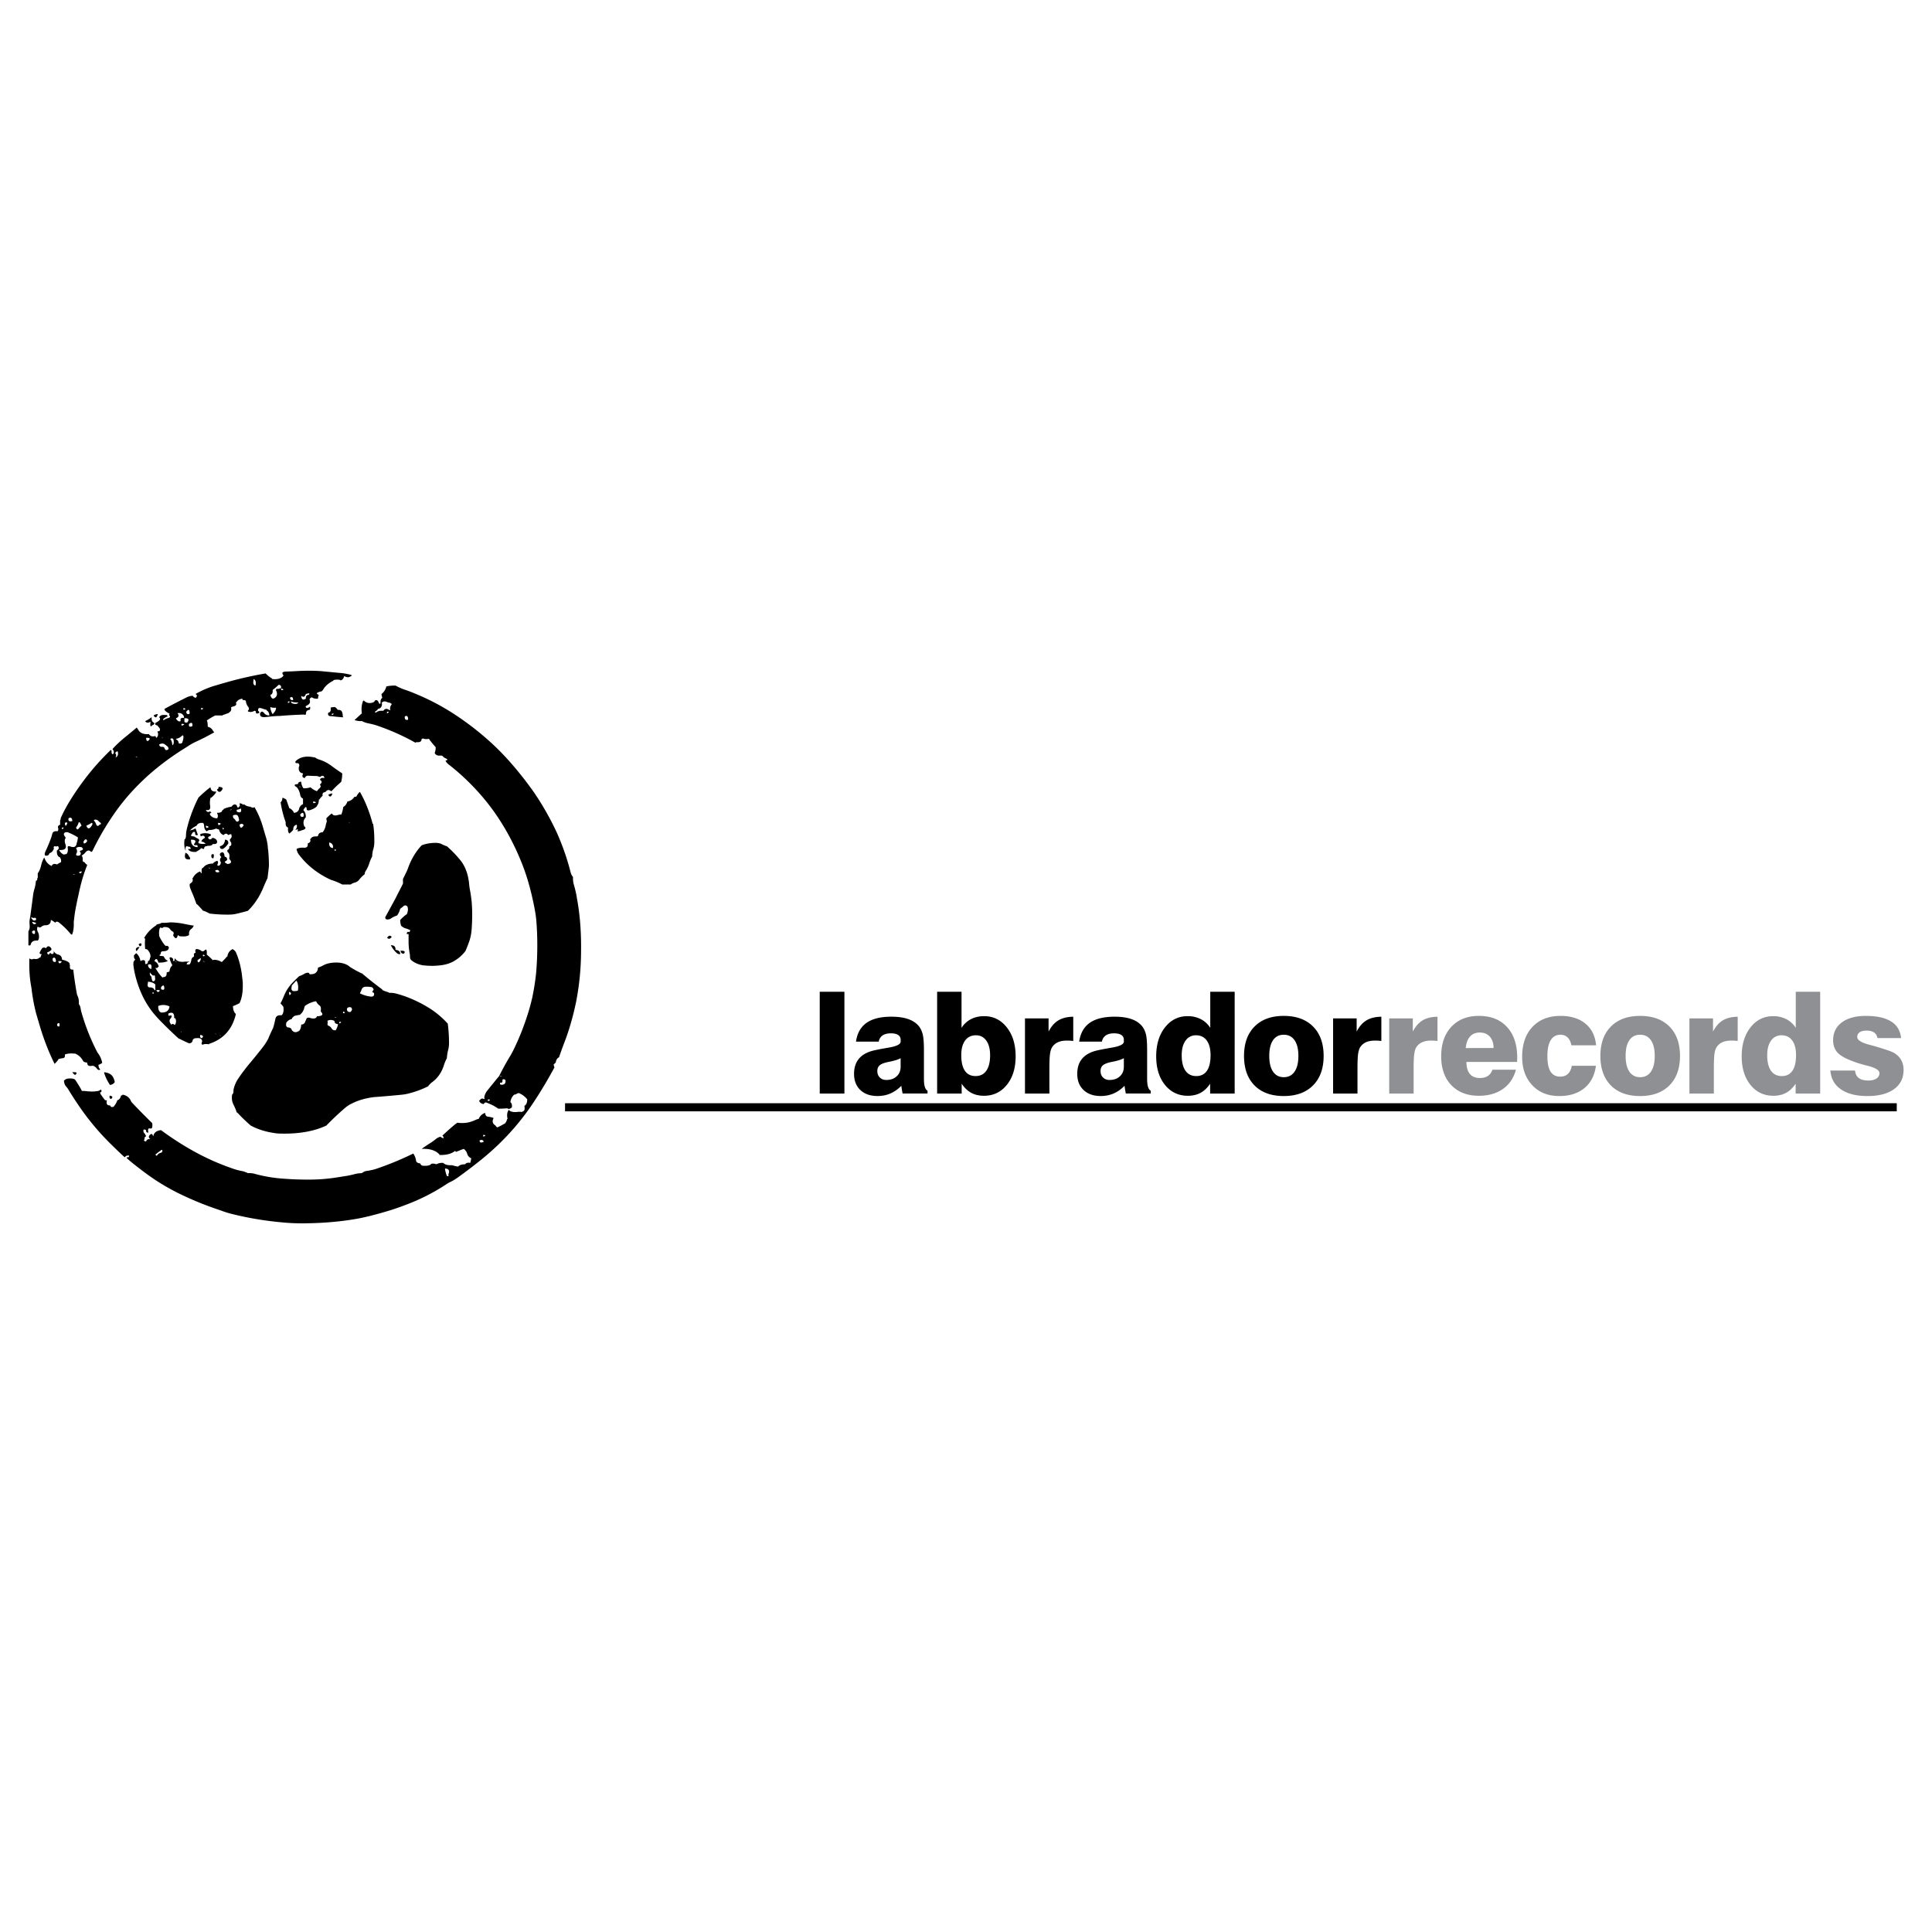 <svg xmlns="http://www.w3.org/2000/svg" width="2500" height="2500" viewBox="0 0 192.756 192.756"><path fill-rule="evenodd" clip-rule="evenodd" fill="#fff" d="M0 0h192.756v192.756H0V0z"/><path d="M53.486 79.369c-.038-.037-.056-.084-.083-.131a35.406 35.406 0 0 0-2.405-3.084 25.497 25.497 0 0 0-2.768-2.73 28.51 28.51 0 0 0-3.168-2.339 23.194 23.194 0 0 0-3.625-1.874c-.326-.139-.643-.26-.97-.373a5.787 5.787 0 0 1-1.006-.438h-.093c-.308 0-.587.027-.839.093 0 .037 0 .065-.009.093-.094.28-.242.494-.457.653.01.121.028.223.057.298.027.056.027.093-.01.112-.121.102-.168.279-.14.521-.028.038-.057.046-.094.046-.027 0-.046-.018-.065-.055-.093-.281-.232-.373-.4-.271-.046.111-.13.177-.271.214-.326.094-.605.019-.848-.214a.08.08 0 0 0-.056.019c-.158.373-.205.801-.131 1.286a.11.11 0 0 0-.065.027c-.223.205-.447.419-.68.625.037 0 .064.01.093.019.177.055.401.093.652.074.205.112.43.187.662.232.316.066.597.131.838.215a22.66 22.66 0 0 1 3.812 1.697c.037 0 .065 0 .084-.019.037-.01.074-.028.102-.019.308.028.466-.084.466-.335.037 0 .064 0 .084-.02.037-.009.065-.019.074-.009.13.066.326.074.587.029 0 .037.01.065.029.074.195.27.41.521.624.763v.094a1.397 1.397 0 0 1-.093.466c0 .037.01.056.028.083a.51.51 0 0 0 .345.196h.28c.065 0 .103.019.13.046a.689.689 0 0 0 .261.205c.205.084.26.16.168.215a.244.244 0 0 0-.084.019c-.037.018-.047.037-.047.046.074.131.168.242.298.345a23.19 23.19 0 0 1 2.851 2.637 21.865 21.865 0 0 1 2.376 3.113 24.642 24.642 0 0 1 1.883 3.625c.55 1.277.979 2.675 1.305 4.193.084.382.168.784.234 1.203.037.186.064.4.092.662.075.82.112 1.696.112 2.609 0 .923-.037 1.817-.112 2.704-.009.037-.009.064-.009.102a24.116 24.116 0 0 1-.382 2.422c-.093.393-.187.766-.289 1.119a25.861 25.861 0 0 1-1.529 3.99c-.158.316-.317.613-.503.912a25.44 25.44 0 0 0-.978 1.799c-.41.494-.812.988-1.212 1.49a1.45 1.45 0 0 0-.28.652c.047.141.019.188-.065.141-.112-.057-.215-.037-.308.047a.517.517 0 0 1-.093.094c-.028.037-.037.055-.037.074.074.158.205.26.41.297.037 0 .055 0 .055-.018.029-.047.056-.074.084-.104a.213.213 0 0 1 .214-.008c.14.055.28.121.419.176.262.121.503.262.718.42.279 0 .56-.01.839-.037.028-.01.057-.01.057 0 .129.092.27.074.41-.057.038 0 .047 0 .047-.01.046-.25 0-.438-.14-.549 0-.027.009-.057.009-.084.065-.279.186-.494.364-.662.037 0 .056 0 .093-.01.121-.055.242-.111.373-.176v.045c.037 0 .056.01.074.01.308.141.56.336.765.598v.094c-.019.27-.103.455-.28.559 0 .037.009.064.009.094.047.27-.018.418-.195.465-.038.037-.056.047-.083.047a1.814 1.814 0 0 0-.466 0c-.419.037-.699-.037-.849-.234 0 .039 0 .057-.018.084-.131.225-.158.514-.074.85-.037 0-.047.01-.047.01a1 1 0 0 1-.233.455.104.104 0 0 0-.074.029c-.215.121-.429.242-.671.344-.055-.027-.112-.064-.139-.121-.028-.037-.056-.074-.084-.094-.261-.166-.308-.408-.149-.717a1.836 1.836 0 0 0-.55-.131c-.177-.027-.27-.129-.289-.336v-.045c-.307.092-.521.297-.652.605a.354.354 0 0 0-.168.037c-.103.037-.205.084-.308.131a3.87 3.87 0 0 1-.55.176 3.364 3.364 0 0 1-1.118.027.353.353 0 0 1-.094.086c-.064.037-.111.082-.167.121-.42.354-.83.717-1.23 1.1.038 0 .057.01.065.018.149.271.065.289-.252.076a1.204 1.204 0 0 0-.484.26c-.158.121-.316.242-.503.363-.298.178-.587.383-.876.588h.093c.763-.02 1.323.168 1.678.559v.047c.68.027 1.211-.111 1.584-.42 0 .104.055.131.176.074.215-.092.438-.176.662-.26.168.121.28.279.345.475a.647.647 0 0 0 .401.457c0 .037 0 .064-.01.094-.019.129-.046.25-.083.371-.224-.037-.382-.01-.466.094-.027.027-.056.047-.094.047-.307.01-.521.084-.651.232-.188-.027-.363-.074-.55-.121-.037-.01-.065-.018-.102-.018-.382.018-.662-.057-.839-.234a1.275 1.275 0 0 0-.644.121c-.037.01-.056.02-.064.02-.103-.066-.271-.084-.503-.047 0 .037 0 .057-.019.064-.195.123-.466.16-.82.123a.265.265 0 0 1-.214-.178c-.01-.029-.037-.057-.066-.057-.195-.018-.316-.094-.373-.232 0-.027 0-.057-.009-.094a1.651 1.651 0 0 0-.271-.652 30.488 30.488 0 0 1-3.514 1.463c-.326.123-.68.207-1.062.262a.956.956 0 0 0-.55.232c-.271.01-.522.039-.745.104-.214.057-.438.102-.653.148-.494.084-.988.158-1.491.232-.802.113-1.678.168-2.609.16-.914 0-1.817-.047-2.694-.121-.037-.01-.074-.01-.111-.01a14.998 14.998 0 0 1-2.405-.447c-.177-.057-.4-.074-.662-.066a2.543 2.543 0 0 0-.662-.223 5.315 5.315 0 0 1-.829-.225 24.116 24.116 0 0 1-3.822-1.686 29.565 29.565 0 0 1-3.354-2.154c-.028 0-.065 0-.093.01-.316.047-.541.195-.652.457 0 .037 0 .066-.019.084l-.028.057c-.066-.242-.168-.289-.326-.141-.13.148-.13.271 0 .383l.046.037c-.233-.01-.373.064-.419.232-.223-.01-.27-.094-.139-.232l-.019-.057c-.018-.055-.01-.092.019-.111.148-.104.167-.186.047-.252 0-.055-.01-.102-.047-.121a.38.38 0 0 1-.13-.252c-.02-.178.074-.205.27-.094-.009.168.047.252.187.244.028-.01.047-.02.037-.039-.056-.186-.037-.316.057-.391.205.047.307.01.326-.094 0-.027 0-.057.009-.084.018-.223 0-.354-.056-.383a64.286 64.286 0 0 1-1.984-2.021c-.038-.047-.076-.092-.094-.148-.149-.336-.419-.551-.811-.625a.178.178 0 0 1-.102.066c-.057.027-.084.037-.084.047-.056.25-.177.4-.373.447 0 .037 0 .064-.019.092-.084.205-.205.4-.354.561-.167.045-.271.018-.298-.084-.019-.037-.037-.057-.074-.057-.271 0-.364-.168-.28-.512h-.093c-.055 0-.102-.01-.121-.047a8.643 8.643 0 0 1-.438-.607c0-.027 0-.055-.019-.084l-.027-.055c.14.01.186-.066.14-.234-.028-.027-.047-.045-.047-.037a.738.738 0 0 1-.419.158 3.51 3.51 0 0 1-.653.029c-.027-.01-.055-.01-.092-.01-.056 0-.122 0-.177-.01a3.452 3.452 0 0 0-.569-.037c0-.027 0-.057-.018-.084-.195-.354-.41-.699-.634-1.033a.525.525 0 0 0-.27-.111 1.573 1.573 0 0 0-.374-.01.668.668 0 0 0-.475.215c.018.24.084.418.196.559.121.129.224.279.317.438a32.088 32.088 0 0 0 1.565 2.34 25.67 25.67 0 0 0 2.553 2.943c.467.457.941.924 1.427 1.361a.415.415 0 0 0 .093-.094.301.301 0 0 1 .102-.055c.261-.057.317-.01.177.148-.195-.008-.224.047-.074.168.252.223.503.428.764.633.345.271.708.551 1.063.812a21.488 21.488 0 0 0 3.448 2.078 32.492 32.492 0 0 0 3.859 1.564c.112.039.224.074.335.121.326.113.671.225 1.044.309 1.473.363 3.028.633 4.668.791a21.23 21.23 0 0 0 2.694.113c1.79-.027 3.467-.178 5.032-.457.195-.037.392-.076.568-.113.233-.055.448-.102.643-.148a42.395 42.395 0 0 0 2.162-.605 29.462 29.462 0 0 0 2.05-.746 19.983 19.983 0 0 0 3.607-1.92c.038-.018.075-.045.112-.064.326-.148.624-.326.895-.521a53.122 53.122 0 0 0 2.33-1.771 26.254 26.254 0 0 0 2.833-2.656 24.902 24.902 0 0 0 2.404-3.084 44.097 44.097 0 0 0 2.06-3.449c0-.027 0-.055-.009-.082-.075-.178-.065-.271.009-.289.037-.029.057-.057.094-.094a.123.123 0 0 0 .055-.094c.046-.232.14-.383.317-.467.149-.438.307-.875.466-1.303.522-1.314.932-2.74 1.249-4.279a26.95 26.95 0 0 0 .484-4.948c.027-1.827-.093-3.542-.373-5.117a.343.343 0 0 0-.019-.102c-.028-.159-.046-.308-.075-.457a12.355 12.355 0 0 0-.279-1.119 2.363 2.363 0 0 1-.056-.662 1.145 1.145 0 0 1-.233-.447 24.33 24.33 0 0 0-1.407-4.035c-.028-.057-.046-.103-.075-.159a28.153 28.153 0 0 0-1.969-3.491zm-3.587 28.033v-.047c.242.038.242.047 0 .047zm.092.821c-.092-.01-.13-.074-.092-.215.167.047.242-.02.232-.186-.01-.141.064-.178.214-.121.074.018.102.092.093.213-.018.225-.167.326-.447.309zm-1.305 1.463c.233.02.252.064.075.148-.084.037-.112-.01-.075-.148zm-.475 4.257c-.242.094-.363.037-.363-.158.205-.102.344-.064.41.121.01.01-.009.03-.047.037zm.084-.568c-.084.039-.112-.008-.075-.148.234.019.253.066.075.148zm-7.903-41.9c.205-.112.317-.019.326.279 0 .038-.019.056-.047.065-.232.029-.316-.083-.279-.344zm-1.444-.605l-.056-.028a.184.184 0 0 0-.083-.019c-.206-.149-.383-.13-.522.047-.028.037-.066.046-.13.046-.261-.019-.457.038-.597.14-.037.038-.074.038-.131.02-.009-.01-.018-.029-.018-.066.092-.055.176-.121.26-.205.01-.01.019-.038.019-.074.298-.047.438-.233.419-.56h-.047c.112-.205.308-.242.578-.121a.7.7 0 0 0 .168.047c.121.019.224.074.279.167-.158.195-.205.391-.139.606zm-.271.27c-.075.046-.093.009-.056-.131.196-.009.214.029.056.131zm-23.168 44.044c.187-.148.382-.299.577-.438a.102.102 0 0 1 .075-.027c.093.158.028.26-.205.326a.45.45 0 0 0-.233.166c-.074.131-.148.121-.214-.027zm29.236 2.058c.027.104-.02.131-.158.084a2.565 2.565 0 0 1-.178-.65c-.009-.029-.009-.057-.009-.094.382.018.494.215.335.586 0 .01 0 .039.01.074z" fill-rule="evenodd" clip-rule="evenodd"/><path d="M46.785 87.98c-.009-.037-.009-.074-.019-.103-.121-.829-.4-1.5-.81-2.021a11.533 11.533 0 0 0-1.37-1.426 2.942 2.942 0 0 1-.541-.224c-.177-.084-.401-.121-.671-.112-.485.01-.922.094-1.305.243-.587.625-1.035 1.379-1.352 2.255-.028.084-.065.158-.093.242-.13.28-.271.569-.419.858V88.158c-.214.438-.438.867-.663 1.304-.064.14-.139.28-.213.411-.298.549-.597 1.099-.895 1.639 0 .196.121.261.382.205a.344.344 0 0 0 .149-.056c.197-.14.429-.251.681-.335 0-.028.01-.056.028-.074.112-.159.196-.354.251-.578.038-.028.066-.056.103-.084a.987.987 0 0 0 .158-.121c.149-.158.289-.177.392-.074.037 0 .056.01.056.019.103.232.084.503-.056.82a.102.102 0 0 0-.074.028 4.333 4.333 0 0 0-.579.532c0 .037 0 .064.01.092.009.177.037.335.083.466.121.131.28.224.466.279.177.047.326.113.466.187a.527.527 0 0 0-.066.103l-.028.083c-.167-.083-.261-.027-.279.187h.186v.839c.009.429.056.829.131 1.202a.474.474 0 0 1 .009.103c-.009.232.037.391.14.466.289.251.652.41 1.118.503.065.009.13.018.195.018a6.917 6.917 0 0 0 1.771-.037 3.502 3.502 0 0 0 1.007-.307c.531-.28.969-.643 1.313-1.109.14-.326.271-.662.392-1.016.121-.373.196-.782.223-1.221.066-.969.066-1.873-.008-2.702a14.378 14.378 0 0 0-.196-1.295 9.636 9.636 0 0 1-.073-.655zM34.064 67.151c-.038-.009-.075-.009-.103-.009-.513-.047-1.007-.094-1.491-.14-.839-.094-1.743-.102-2.703-.056-.419.028-.849.047-1.305.056-.028 0-.056.009-.094.019-.224.038-.251.159-.093.354 0 .037-.008.065-.018.075-.224.251-.578.354-1.1.297a.082.082 0 0 0-.018-.056 2.61 2.61 0 0 1-.634-.503c-.979.167-1.939.373-2.871.605-.727.187-1.444.392-2.162.606a8.812 8.812 0 0 0-1.957.839l.094.092c.037.038.046.066.037.084-.056.224-.158.261-.316.103-.029 0-.047 0-.056-.02l-.038-.074c-.215 0-.419.057-.624.158-.69.345-1.379.7-2.069 1.072-.149.084-.186.14-.102.168 0 .037.009.065.027.074.121.131.271.224.438.299 0 .037 0 .065-.019.084l-.027.055c.121.13.139.206.046.233 0 .037 0 .047-.009.047-.224.046-.41.121-.55.232-.027 0-.046 0-.056-.018-.018-.047-.018-.084.01-.103.121-.102.261-.186.419-.251-.018-.103-.074-.149-.177-.14h-.093c-.308-.028-.495.056-.569.233.13.111.121.214-.028.345a1.657 1.657 0 0 1-.345.214c-.038.14-.01.206.093.224a.22.22 0 0 1 .148.083.354.354 0 0 0 .084.112c.159.159.168.298.047.419-.131-.028-.177-.009-.149.083.084.234.037.429-.13.569a.387.387 0 0 1-.066-.103l-.027-.084c-.299.093-.513.028-.652-.186-.494.037-.839-.084-1.025-.373-.056-.093-.122-.187-.187-.28-.419.354-.848.708-1.277 1.053-.409.336-.792.699-1.146 1.091a.574.574 0 0 1 .131.271c.009.038.009.065 0 .084-.066.214-.141.223-.224.019.019-.252-.028-.326-.131-.233a26.73 26.73 0 0 0-1.593 1.687 26.75 26.75 0 0 0-2.33 3.178 14.99 14.99 0 0 0-.978 1.799.358.358 0 0 0-.046.187v.045a.298.298 0 0 0-.047.057c-.01.13-.01.289 0 .457a.28.28 0 0 0-.215.177c-.009.037-.009.065-.009.084.066.195.047.326-.056.392-.289-.038-.457.046-.512.27a3.984 3.984 0 0 1-.187.587c-.149.401-.307.774-.475 1.118-.103.224-.113.373-.038.448.224.037.354-.02.401-.178.019-.037.037-.065.075-.074a.615.615 0 0 0 .363-.401h.046c-.083-.195-.037-.289.14-.279.038.037.056.047.065.037.159-.093.243-.046.261.149 0 .029 0 .056-.01.056a.638.638 0 0 1-.223.224h.047c-.019.363.093.578.326.652 0 .037.01.056.027.084.057.084.075.214.066.382-.13.065-.243.131-.364.206-.037.019-.065.027-.083.019-.242-.093-.4-.037-.484.149-.028 0-.056 0-.084-.019-.317-.167-.54-.437-.661-.82a2.406 2.406 0 0 0-.308.765c-.074.326-.186.605-.345.82V87.598h-.047c.019.168-.027.261-.139.279a3.27 3.27 0 0 1-.149.821 4.122 4.122 0 0 0-.149.764 318.45 318.45 0 0 1-.224 1.688c-.019.177-.056.363-.084.54a1.882 1.882 0 0 0-.019.568c.028.298-.019.513-.121.653v1.397c.14.046.214.019.233-.084.066-.279.298-.41.699-.382.112-.102.149-.289.112-.559a.694.694 0 0 0-.075-.251c-.121-.224-.13-.419-.037-.587.13.112.251.112.373.01a.576.576 0 0 1 .373-.14c.374 0 .559-.177.559-.521.038 0 .057.008.084.018.131.084.262.168.382.261 0-.093.056-.13.195-.112a.492.492 0 0 1 .14.065c.094.083.205.167.299.251.299.261.578.54.829.848.111.131.186.158.214.065.102-.27.149-.605.149-1.025-.01-.121 0-.251.019-.372.056-.522.131-1.017.232-1.483.057-.298.122-.615.196-.932.057-.27.113-.549.187-.839a15.501 15.501 0 0 1 .708-2.246.847.847 0 0 1-.232-.214c-.029-.047-.047-.065-.056-.065-.121-.019-.177-.083-.168-.187.019-.205-.019-.363-.103-.465.141-.075.261-.178.354-.29.205-.251.392-.279.578-.084.065 0 .093-.008.111-.037.057-.093.103-.176.14-.26a26.678 26.678 0 0 1 2.032-3.458c.382-.559.792-1.089 1.211-1.593a23.256 23.256 0 0 1 2.758-2.75 27.145 27.145 0 0 1 3.188-2.292c.046-.028.093-.055.13-.083.27-.186.568-.354.876-.503a22.26 22.26 0 0 0 1.854-.951.904.904 0 0 1-.159-.205c-.102-.177-.27-.289-.494-.354v-.093c0-.214-.028-.401-.094-.56.038 0 .057-.01.084-.018.233-.168.485-.308.755-.448h.746c0-.027.009-.046.019-.046.224-.074.438-.149.634-.233 0-.027.01-.047.019-.056.159-.065.214-.233.167-.503.038 0 .066 0 .084-.018.037-.009.075-.027.112-.037.297-.065.391-.205.27-.41.037 0 .056 0 .065-.02.121-.195.316-.316.586-.354a.18.18 0 0 0 .019.084c.019.037.047.056.074.056.167-.01.261.037.271.14a.998.998 0 0 0 .187.484c.149.158.149.308.009.447 0 .038.009.056.019.065.195.084.41.065.634-.065.037 0 .064.009.083.019.038.02.056.047.056.075 0 .14.046.196.14.177.242-.028.27-.121.093-.271-.037-.261.075-.335.363-.242.149.057.308.103.475.149 0 .037.01.056.029.065.148.093.242.261.251.494-.242-.009-.401-.084-.503-.214-.187-.233-.326-.223-.429.029-.01.205.074.316.279.345.14.009.289 0 .457-.019a12.06 12.06 0 0 1 1.127-.093h.103a41.51 41.51 0 0 1 2.414-.139c.13.046.205.018.205-.093 0-.233.112-.354.354-.373.065-.065.084-.158.056-.271l-.009-.055a.558.558 0 0 1-.326.139c-.149-.094-.149-.168.019-.252.288-.139.373-.335.261-.587.019-.102.084-.168.177-.215.038-.008.056-.018.065-.008.131.102.336.148.597.13.01-.122.028-.214.056-.298.028-.047.028-.076 0-.094-.233-.103-.214-.195.037-.261.038-.028.065-.047.093-.047.037 0 .056 0 .084-.009a.334.334 0 0 0 .242-.196c.038-.047.066-.094.103-.149.028-.037.057-.083.084-.112.205-.233.447-.418.718-.568a.233.233 0 0 0 .121-.084c.037-.027.056-.046.064-.046.224-.047.438-.047.634 0v.046c.205-.046.326-.186.373-.419.038 0 .066.01.084.02.233.111.419.102.568-.02.149-.056.149-.111-.009-.148a5.773 5.773 0 0 0-.91-.171zm-6.002 1.64a.197.197 0 0 0-.065-.111c.326.084.363.14.093.187l-.028-.076zm-.437-.065c-.028 0-.056.019-.074.065a.173.173 0 0 0-.02.075c.159.297.131.531-.046.708-.242.223-.41.148-.512-.243.177-.045.252-.205.233-.465 0-.028.019-.056.056-.075.176-.139.354-.279.503-.438.037-.028.074-.028.13-.019.038.019.075.037.103.066.129.223.008.326-.373.326zm1.574 1.128c-.158.009-.251-.074-.27-.242.186-.121.299-.066.317.195.009.027-.01.037-.047.047zm1.594-.523c-.195 0-.289.122-.279.374l-.065.037c-.233.13-.364.028-.401-.317.215.158.363.112.457-.158 0-.009.037-.037.093-.046.279-.085.344-.038.195.11zm-5.508-1.397c.009-.056.009-.121.009-.187.215.103.279.308.195.634-.009.009-.027.009-.083-.01-.112-.065-.158-.204-.121-.437zm1.725 2.879a1.23 1.23 0 0 1-.038-.271c.158.066.317.084.475.066.104-.028.122.046.057.205-.01.038-.028.075-.047.121a1.973 1.973 0 0 1-.251.308l-.047-.046a2.533 2.533 0 0 1-.149-.383zm2.572-.727c.205 0 .242.028.093.083-.074.075-.242.084-.476.019a.24.24 0 0 1-.177-.205c.159.066.345.095.56.103zm-.783.029c-.075.047-.093.009-.056-.131.195-.009.214.028.056.131zm-10.494.521c.252.065.252.13 0 .187v-.093-.094zm.093 1.026c.382-.019.494.093.336.354-.047.084-.15.104-.298.038-.028-.009-.038-.047-.038-.112v-.28zm.521-.55c.01.13-.064.168-.223.121-.066-.019-.103-.104-.113-.224.206-.27.318-.242.336.103zm-.614.269c.074.168.074.252.01.243-.252-.028-.345.074-.289.316-.14.084-.289.019-.438-.195a.118.118 0 0 1-.028-.084c.28-.112.326-.28.149-.503-.008-.009.01-.009.046-.009.206-.028.364.018.467.14.027.028.055.065.083.092zM17 73.712c.234-.122.345.008.336.373-.009.129-.056.223-.149.279 0-.243-.056-.438-.158-.578-.02-.009-.029-.036-.029-.074zm.578.065c-.009-.01-.019-.028-.019-.065a1.04 1.04 0 0 0 .615-.327c.028-.028.056-.028.084 0 .037.038.046.084.046.14a1.373 1.373 0 0 1-.093.467c-.019.14-.111.205-.279.195-.027-.01-.056-.01-.093-.01-.018-.195-.102-.336-.261-.4zm-1.127.494c.084.065.176.13.261.205.065.056.103.14.103.261-.195.168-.326.131-.41-.111-.028-.084-.112-.121-.243-.112-.167.009-.26-.075-.279-.242.213-.113.409-.122.568-.001zm2.749-1.864c-.01.027-.028.056-.065.065-.233.074-.326 0-.27-.252.241-.176.353-.121.335.187zm-1.081-.187c.307.01.336.057.084.158-.094.029-.122-.018-.084-.158zm1.957-1.584c.233.019.252.065.074.14-.084.047-.111 0-.074-.14zm-5.247 3.235c-.149.13-.233.047-.252-.252.373-.029.448.055.252.252zm1.36-.272c-.019-.009-.028-.037-.028-.074.122.159.131.178.028.074zm-9.506 8.612c-.111.261-.186.224-.213-.111.213-.084.288-.057.213.111zm-.159 1.444c.029-.037.029-.084 0-.13a.834.834 0 0 1-.102-.149.258.258 0 0 1-.047-.158c.018-.131.112-.195.279-.187h.093c.363.141.699.308 1.007.503.009.009.018.028.018.056-.028.214-.074.41-.13.578 0 .019-.009.046-.009.074a.102.102 0 0 1-.047.093c-.084.187-.271.224-.569.121-.158-.065-.251-.037-.27.066.047.26.028.457-.046.587a.357.357 0 0 1-.093.111h-.046a.5.5 0 0 0-.186.047.972.972 0 0 1-.438-.382.131.131 0 0 1-.027-.083c.56.037.764-.158.614-.578-.084-.251-.084-.438-.001-.569zm-.278-.959c-.074.046-.094.009-.057-.13.196-.01.215.027.057.13zm1.584-.578c.028-.13.084-.121.187.01a.736.736 0 0 1 .065.148c.019.038.037.075.064.103a1.194 1.194 0 0 0-.289.279c-.102.14-.196.112-.27-.092.094-.122.168-.252.223-.392.01-.019.02-.037.02-.056zm-.988-.485c.232-.121.363-.028.373.279l-.084.02c-.252.047-.345-.057-.289-.299zm6.71-6.151c.242.037.242.047 0 .047v-.047zm-2.023-.289a.132.132 0 0 1-.028-.083c.168-.196.261-.196.271 0 .018.261-.076.409-.271.466.112-.121.122-.252.028-.383zm-2.171 6.626c.187-.092.354-.047.513.14a.56.56 0 0 0 .112.093c.14.102.121.186-.065.233-.141.177-.252.149-.336-.074-.018-.075-.064-.141-.111-.215-.048-.056-.076-.111-.113-.177zm-.26.308a.098.098 0 0 1 .074-.028c.084.055.065.158-.047.316-.214.317-.382.308-.513-.037.178-.073.326-.158.486-.251zm-.905 2.442c.14.139.094.233-.121.289-.13.028-.13.103-.018.224.018.233-.112.326-.373.28-.104-.02-.112-.103-.038-.252.075-.13.056-.289-.056-.495.14-.111.317-.139.541-.092.018 0 .038.018.065.046zm.354-.476c-.158.112-.224.065-.215-.13.112-.196.206-.261.29-.196.111.103.084.206-.075.326zm-1.239 3.179v-.047c.242.037.242.047 0 .047zm.662-.168a.207.207 0 0 1-.103-.066c.279-.148.354-.129.224.056-.029.028-.066.028-.121.01zm-4.53 4.464c0-.009.02 0 .057 0 .093.019.13.093.083.225-.177.102-.326.037-.447-.197-.02-.018-.02-.047-.02-.084.169.075.281.093.327.056zm-.232 1.434v-.092c.232-.14.326-.074.279.186-.019.112-.093.121-.232.028-.029-.019-.047-.055-.047-.122v-1.024a.892.892 0 0 1 .419.14l-.047.037c-.167.111-.289.056-.373-.177v1.024h.001zM34.055 70.916a.48.48 0 0 0-.28-.093c-.056 0-.103-.01-.112-.037a.592.592 0 0 0-.26-.243c-.122 0-.243.02-.364.038-.038.009-.056.028-.047.056.037.298-.047.448-.242.466-.055.215.009.326.187.345.139.009.298.018.466.046.27.028.549.056.838.075a.437.437 0 0 1-.046-.187c-.009-.205-.056-.354-.14-.466zm-.876.41c-.075.046-.094.009-.057-.13.197-.01.215.027.057.13zM35.918 79.023c-.027 0-.055.01-.064.029-.131.121-.225.27-.309.438h-.093c-.056 0-.103.019-.121.047a.972.972 0 0 1-.625.419c-.028 0-.046.01-.046.02-.084.251-.214.428-.42.54 0 .037 0 .065-.008.093a2.745 2.745 0 0 1-.177.653c-.121 0-.242.018-.355.055-.297.084-.484.038-.578-.148a.114.114 0 0 0-.074.027c-.168.131-.326.28-.484.438 0 .094.009.186.037.27.01.037.01.066 0 .084a2.095 2.095 0 0 0-.112.401 1.469 1.469 0 0 1-.297.643c-.029 0-.056 0-.093.01-.215.027-.335.149-.373.363a.31.31 0 0 1-.177.046c-.233-.008-.392.038-.476.14a.482.482 0 0 1-.092.094c-.029.037-.038.055-.038.064.075.177 0 .308-.242.401.037.297-.074.438-.373.428-.056-.009-.122-.009-.186-.009-.243.009-.429.055-.56.139.056.234.13.429.261.578.792 1.043 1.817 1.854 3.075 2.451.075.028.15.065.225.084.373.121.708.27 1.006.428h.839c.103-.083.233-.139.373-.186a.775.775 0 0 0 .42-.233c.037-.028.055-.055.083-.093.148-.196.326-.364.521-.513a.631.631 0 0 1 .075-.289 3.14 3.14 0 0 0 .392-.83c.075-.233.168-.448.28-.653a2.85 2.85 0 0 1 .112-.735c.074-.233.111-.513.102-.849 0-.605-.037-1.165-.121-1.678-.028 0-.047 0-.047-.008-.309-1.173-.727-2.226-1.26-3.159zm-1.09 3.058c-.018-.018-.027-.037-.027-.074.12.158.13.177.027.074zm-1.425 2.815v-.093-.094c.148.093.148.158 0 .187l-.271-.298c-.215-.056-.308-.233-.289-.541.289.055.42.232.373.55 0 .008-.028 0-.084-.01l.271.299zM31.818 75.771a1.101 1.101 0 0 1-.373-.196c-.027 0-.055 0-.092-.01-.802-.177-1.417-.047-1.865.383-.037.14-.008.195.094.187.205-.01.298.083.279.279a.754.754 0 0 0-.056.195c-.009.326.131.513.428.55a.19.19 0 0 1-.018.083c-.094.224-.037.354.205.382.047-.167.168-.242.364-.233.214.019.429.028.661.028.178 0 .308.027.392.074.056.027.093.027.14-.01.205-.148.335-.102.4.14-.224-.037-.373 0-.429.112-.018.056-.018.084.01.103.187.103.177.252-.047.438.113.131.103.242-.018.354a1.652 1.652 0 0 0-.262.299c-.027 0-.056 0-.083-.02a1.854 1.854 0 0 1-.568-.354.25.25 0 0 0-.084.019 2.03 2.03 0 0 1-.569.074c-.028 0-.056-.01-.065-.019-.121-.167-.187-.373-.215-.634-.167-.009-.271.047-.308.178-.009.037-.037.055-.074.064-.279.01-.336.094-.178.225a.666.666 0 0 1 .159.121c.093.121.177.27.233.437.018.057.046.149.074.28a.26.26 0 0 0 .019.093c.037.13.131.233.26.28v.558a.649.649 0 0 0-.391.467.494.494 0 0 1-.355.372c-.027 0-.055.01-.083.019l-.055.028a1.03 1.03 0 0 0-.513-.513c0-.028-.009-.056-.009-.084-.094-.251-.177-.503-.27-.755a2.09 2.09 0 0 0-.289-.149c-.057-.028-.085-.028-.085-.028-.018.224-.074.383-.186.457.112.698.271 1.351.494 1.947.01.042.02.079.01.108-.009.26.074.419.242.466 0 .037 0 .064-.01.092-.009.214.02.364.103.466v.047c.13-.075.261-.187.373-.326a.105.105 0 0 0 .046-.094c0-.027 0-.056.01-.084a.406.406 0 0 1 .316-.382c.037.037.046.065.046.093 0 .13-.027.232-.083.317-.075.112-.075.14.009.093.177-.102.223-.046.121.15.093 0 .177-.01.27-.038.093-.037.205-.075.308-.102.215-.074.279-.177.167-.326-.027 0-.056 0-.056-.019-.148-.354-.092-.661.15-.913v-.093a.921.921 0 0 0-.187-.559c-.075-.019-.056-.094.046-.243.158-.205.224-.158.233.149.065.065.158.075.27.047.093-.027.205-.065.308-.112.176-.074.335-.177.446-.307 0-.027.01-.056.028-.074.103-.131.158-.327.158-.579.038 0 .056-.009.065-.018.084-.14.187-.252.308-.354-.029-.214.028-.336.186-.354.065-.009.111-.027.13-.065.159-.195.326-.205.521-.046.039 0 .057-.01.076-.02.298-.325.615-.624.951-.913 0-.027.009-.056.009-.093.055-.224.083-.466.083-.745a22.102 22.102 0 0 1-1.1-.773 4.074 4.074 0 0 0-1.225-.617zm-1.957 2.694c.243.037.243.046 0 .046v-.046zm.093 2.796c.224-.251.345-.214.345.093 0 .14-.075.177-.232.13-.075-.027-.104-.102-.113-.223l1.305-1.305c.308.065.335.121.084.168-.094.028-.121-.027-.084-.168l-1.305 1.305z" fill-rule="evenodd" clip-rule="evenodd"/><path d="M32.75 79.304c.15.242.279.214.401-.084l.018-.056a.86.86 0 0 0-.419.14zM22.089 78.893c.213-.242.139-.373-.243-.381h-.047c.019.139-.028.214-.14.233 0 .065.019.111.047.148.13.149.252.149.383 0z" fill-rule="evenodd" clip-rule="evenodd"/><path d="M21.567 78.977c-.355.019-.541-.121-.56-.419a.103.103 0 0 0-.075.029c-.4.307-.783.642-1.137.997-.363.718-.68 1.491-.94 2.33-.084.279-.168.587-.242.923a2.554 2.554 0 0 0-.056.476c0 .232-.047.391-.159.466v.092c-.037.382 0 .7.094.933v.046c.037 0 .047-.009.037-.028-.037-.168-.019-.298.055-.392.066 0 .122.01.177.028.037.019.074.019.103.019.037 0 .047 0 .055.009.187.167.14.243-.148.223 0 .037.009.056.027.074.168.178.438.243.812.205 0-.027.009-.045.018-.056.188-.074.336-.187.448-.317.065.038.131.056.195.075l.084.018c.01-.205.103-.298.279-.279.038-.027.066-.047.094-.047.233.02.392-.027.476-.13.028-.038.056-.055.084-.046.251.028.382-.047.372-.242 0-.028 0-.057-.019-.084-.074-.158-.224-.261-.447-.289-.14.168-.261.205-.373.094-.111-.122-.056-.215.187-.28 0-.028.009-.056.019-.084l.027-.056a.239.239 0 0 0-.13-.065 1.42 1.42 0 0 0-.941.019c0 .065.009.121.028.177.019.037.028.055.037.047.214-.122.354-.075.401.148-.056.037-.121.065-.177.112a.523.523 0 0 0-.158.187c-.019.055-.028.074-.028.074.196.019.317.084.364.187.14.037.14.047 0 .047-.121 0-.251 0-.373-.01-.308-.028-.364-.13-.187-.317a.267.267 0 0 0-.168-.214 1.123 1.123 0 0 1-.289-.167c-.037-.019-.074-.038-.102-.038-.289-.018-.345-.092-.187-.232a.278.278 0 0 1 .177-.214c.037-.01.065-.01.074-.01.057.029.074.074.074.131-.009.167.075.233.234.187h.047c-.076-.205-.15-.419-.234-.653a.26.26 0 0 0-.084.019c-.13.084-.289.14-.474.168.167-.178.363-.317.577-.429a.18.18 0 0 0 .102-.074c.103-.196.317-.271.625-.242.066.065.093.158.103.279.009.27.102.457.27.56a.502.502 0 0 1 .373-.14h.084c.168-.028.326-.074.476-.14.064.038.13.056.195.075.056.009.084.028.093.046.075.28.224.457.457.532.141-.167.279-.187.42-.047l.046.047a.691.691 0 0 1 .279-.093c.094.196.066.354-.083.476-.075.074-.046.196.083.363.047.205.01.316-.102.354l-.084.019c.037.186-.028.308-.187.373v.093c0 .065.019.102.047.13.149.102.195.316.14.615 0 .038.01.057.027.075.252.279.187.447-.214.485a.247.247 0 0 0-.103-.066c-.167-.083-.196-.148-.083-.214.186-.094.214-.215.092-.373a.342.342 0 0 0-.102-.065c-.056-.019-.083-.029-.083-.037-.028-.374-.15-.495-.373-.364-.13.103-.13.233.01.372.027.038.037.047.037.057-.158.177-.168.345-.047.503 0 .121-.027.215-.093.28a.176.176 0 0 1-.103.065c-.167.038-.195-.046-.083-.251a.574.574 0 0 0-.028-.177c-.01-.037-.028-.047-.047-.047a.83.83 0 0 0-.484.317v-.046c-.419.009-.736.148-.932.419-.102.019-.149.112-.149.279.01.336-.037.373-.13.094-.028 0-.056.009-.084.018-.298.13-.513.345-.662.634h-.048c.094.243.019.429-.232.56-.057.102-.047.252.027.457.065.177.139.354.223.541.14.335.271.689.401 1.053.037 0 .056.009.074.028.196.196.392.41.578.625a.28.28 0 0 1 .093.018c.196.075.383.159.56.261a14.47 14.47 0 0 0 2.05.103 3.52 3.52 0 0 0 .549-.065c.401-.092.811-.195 1.221-.316.662-.644 1.174-1.426 1.547-2.339.13-.326.271-.625.41-.923l.112-.922c.018-.131.028-.252.028-.382 0-.494-.028-.988-.075-1.481-.009-.066-.028-.13-.028-.196a4.932 4.932 0 0 0-.176-1.034 65.88 65.88 0 0 1-.327-1.109 8.41 8.41 0 0 0-.838-1.957c-.084.075-.206.075-.364-.009a.17.17 0 0 0-.102-.037c-.251-.029-.429-.103-.56-.234a.252.252 0 0 0-.083.02l-.057.027c-.046-.102-.158-.148-.326-.139.046.167.046.27.009.289a.457.457 0 0 0-.064.056c-.084.14-.159.093-.224-.158-.168-.131-.326-.102-.476.093-.018.027-.056.056-.084.056-.288.046-.53.121-.745.224 0 .037 0 .056-.018.056a.293.293 0 0 0-.167.223.103.103 0 0 0-.075.029c-.093.055-.215.083-.392.064 0 .038.01.066.019.084.084.196.075.354-.019.476-.233-.009-.419-.074-.55-.187-.224-.186-.224-.307-.009-.373a4.05 4.05 0 0 1-.093-.093c-.028-.028-.046-.037-.065-.037-.187.103-.325.056-.4-.149.326.075.465-.056.428-.373-.009-.027-.009-.056-.009-.084a1.858 1.858 0 0 1 .046-.755.138.138 0 0 0 .075-.019c.195-.148.354-.326.484-.541v-.057h.001zm1.398 1.864v-.047c.252-.055.252-.046 0 .047zm.689.149c-.028 0-.037-.038-.037-.102v-.094c.158-.027.298-.065.4-.13.019 0 .029.009.029.046.065.317-.066.411-.392.28zm-1.826 1.333c-.019.009-.028-.009-.046-.047a.528.528 0 0 1-.028-.176c.335.027.353.102.074.223zm-1.203.28c-.028.008-.038-.01-.056-.047a.534.534 0 0 1-.028-.177c.327.084.355.158.084.224zm2.824-.839c-.009-.02-.037-.047-.083-.075-.094-.056-.131-.167-.121-.335.261-.103.429-.075.503.074.038.084.065.177.094.289a.484.484 0 0 1 .008.102c0 .038-.008.066-.046.093-.122.122-.243.075-.355-.148zm-1.23.987v-.093-.092c.149.092.149.158 0 .185zm2.06-.363c-.195.279-.316.252-.382-.103.177-.131.308-.121.41.037.009.01-.001.029-.028.066zm-3.458 4.185c.242.037.242.046 0 .046v-.046zm1.015.438c-.213.056-.334 0-.363-.159.205-.103.345-.065.41.121.01.01-.008.028-.047.038l-2.133-2.488c-.401-.029-.625-.243-.644-.653-.009-.027-.009-.055-.009-.092.457-.01.56.129.327.41-.029.038-.029.074 0 .102.037.037.074.047.139.037.168-.037.234.038.187.197l2.133 2.487z" fill-rule="evenodd" clip-rule="evenodd"/><path d="M22.499 83.777c-.029 0-.046 0-.046.009-.038.354-.206.578-.513.643-.009.168.056.261.187.27.064.009.121 0 .158-.028.205-.14.363-.308.493-.521v-.093c-.019-.168-.111-.262-.279-.28zM21.101 85.268c-.038.205-.009.316.103.354.056.009.084.009.093 0 .092-.373.028-.484-.196-.354zM18.911 85.5a.255.255 0 0 1-.056-.074.535.535 0 0 0-.363-.345c0 .037 0 .065-.01.093-.093.382.01.568.289.56.14.046.195.009.195-.094-.008-.056-.018-.102-.055-.14zM16.907 92.63c.028.038.065.066.084.103a.604.604 0 0 0 .13.14c.046.027.093.055.13.084.093.055.103.167.028.326 0 .037.009.056.019.084.205.335.354.317.448-.084a.44.44 0 0 0 .373.14h.093c.298.019.513-.028.653-.14-.029-.271.037-.466.177-.568a.812.812 0 0 0 .289-.364c-.373-.056-.747-.13-1.109-.205A7.616 7.616 0 0 0 17 92.025c-.027 0-.064 0-.084.009-.251.028-.54.046-.847.037 0 .037 0 .046-.009.056a4.608 4.608 0 0 0-.457.13c0 .037-.01.056-.019.065a3.691 3.691 0 0 0-1.193 1.239c0 .037.01.057.018.057l.076.037c-.038.27-.038.615 0 1.025.121.01.214.037.26.103.075.094.14.186.187.279.103.243.111.429.019.55 0 .131-.038.205-.112.243l-.075.037c0 .223-.093.317-.279.28v-.187c0-.055-.01-.102-.047-.14-.084-.084-.224-.074-.419.047-.056-.307-.177-.559-.373-.746-.028-.028-.046-.037-.056-.037a.851.851 0 0 0-.224.224c-.009.177.019.298.093.373l.047.047c-.168.083-.232.278-.186.614.055.438.139.84.242 1.203.391 1.436 1.006 2.646 1.854 3.643.214.252.438.494.671.729a43.433 43.433 0 0 0 1.752 1.686c.037 0 .066.01.083.02.308.158.616.307.942.447.037 0 .065 0 .094-.01.167-.037.26-.158.279-.363.038-.027.065-.057.103-.084a.333.333 0 0 1 .177-.057h.094c.354-.047.55.066.559.326-.074.168-.074.271-.009.299.037.02.064.029.074.02.131-.066.326-.084.587-.037a.593.593 0 0 1 .103-.066c1.379-.467 2.247-1.434 2.601-2.916 0-.029-.01-.057-.019-.066-.177-.166-.261-.428-.261-.773.037 0 .064 0 .083-.018.196-.076.382-.168.568-.262.205-.42.308-.941.326-1.584v-.373-.094c-.027-.279-.064-.559-.092-.828-.112-.803-.298-1.511-.579-2.163a.675.675 0 0 0-.4-.364c0 .037 0 .057-.019.057-.25.13-.4.363-.447.689a.08.08 0 0 0-.065.029 6.897 6.897 0 0 1-.494.531 1.452 1.452 0 0 0-.457-.195c-.224-.047-.373-.047-.476.009 0-.028-.01-.056-.019-.065a8.068 8.068 0 0 0-.541-.494v-.093c.02-.354-.046-.475-.186-.373-.121.158-.261.177-.41.056a.849.849 0 0 0-.429-.149c-.103.02-.141.113-.112.289.018.056.018.084 0 .093-.112.029-.167.074-.149.177.029.131 0 .224-.084.252-.093.037-.149.14-.177.298-.028.14-.065.261-.129.382a.43.43 0 0 1-.187.055c-.195.01-.195-.064 0-.241a.298.298 0 0 0 .121-.018c.009-.02.009-.029-.028-.029h-.373c-.029 0-.056 0-.084.009-.494.047-.802-.064-.942-.335-.028.038-.046.065-.046.094.009.13-.028.186-.131.158-.037-.009-.055-.019-.046-.028.084-.112.037-.214-.149-.317-.131-.037-.186-.008-.168.093.057.243.149.466.261.652a.138.138 0 0 1-.019.075c-.149.13-.232.336-.26.578a.826.826 0 0 1-.187.074l-.093.02c.019.297-.074.455-.279.465a.207.207 0 0 0-.083.02l-.057.027a3.91 3.91 0 0 1-.605-.793.27.27 0 0 1-.066-.102l-.027-.084c.121.064.214.037.279-.094h.047a.728.728 0 0 0-.419-.559.17.17 0 0 1 .019-.075c.14-.232.251-.167.354.168v.046c.355.02.671-.027.932-.139 0-.028 0-.047-.018-.056a.7.7 0 0 1-.355-.411.456.456 0 0 0-.187-.046c-.25-.009-.317-.056-.186-.14a.192.192 0 0 0 .056-.093c.009-.168.092-.242.223-.242.28 0 .466-.065.56-.224 0-.027.009-.055.018-.084.019-.037.029-.055.019-.064-.084-.178-.195-.214-.316-.13 0-.028 0-.047-.019-.057a.186.186 0 0 1-.103-.083 4.075 4.075 0 0 1-.531-.885v-.094c-.038-.308 0-.56.093-.745.168.047.261.047.289.009a.099.099 0 0 1 .083-.056c.261-.013.447.034.559.136zm3.355 3.308v-.046c.242.038.242.046 0 .046zm-.233-.363v.037a.497.497 0 0 1-.103.318c-.131.138-.205.101-.223-.131.112-.075.223-.149.326-.224zm.316-.177c-.093.028-.121-.018-.083-.158.186.065.215.112.083.158zm-2.879.494c.242.038.242.046 0 .046v-.046zm-.578 4.51c.019.01.019.029.019.057-.066.373-.308.559-.746.559h-.093c-.187-.082-.28-.27-.28-.559v-.094a1.375 1.375 0 0 1 1.1.037zm0 .932c-.093.02-.111-.055-.074-.223.214-.094.373-.094.466 0 .075.084.112.232.093.465h.093c.093.131.121.289.075.486-.056.195-.121.232-.224.121-.019-.029-.065-.037-.121-.02a.66.66 0 0 0-.103.066c-.223-.262-.232-.486-.019-.672.009-.02.019-.037.019-.074.094-.149.028-.204-.205-.149zm-1.762-3.764a.33.33 0 0 0-.13-.242c-.028-.029-.046-.066-.046-.131v-.186c.092.129.205.232.317.326.009 0 .027 0 .064-.01.103-.029.14.018.131.158 0 .027.009.057.009.094.019.121.01.213-.056.27-.158.13-.251.038-.289-.279zm-.037-.886l-.055-.018c-.159-.066-.252-.196-.271-.401.299-.15.401-.009.326.419zm1.007 2.023c-.019-.01-.028-.047-.028-.111v-.094c.205-.271.307-.242.326.094.001.158-.093.195-.298.111zm-.634-.521a.143.143 0 0 1 .037.129 2.32 2.32 0 0 0 .01.467h-.094c-.065-.178-.214-.27-.465-.27-.187 0-.261-.131-.206-.383.019-.057.019-.121.019-.188.299.03.531.104.699.245zm-.233.968v-.094-.092c.149.093.149.159 0 .186zm.672-.259c-.131.129-.224.092-.298-.113.298-.018.4.019.298.113zm6.038 4.359c.121.158.13.178.027.074-.017-.017-.027-.037-.027-.074zm-1.957 0c.298.047.345.158.149.326-.009 0-.028-.01-.065-.018-.093-.037-.121-.14-.084-.308zm1.491-.186c.121.158.131.176.029.074-.019-.017-.029-.037-.029-.074l-3.42-.111c-.019-.02-.028-.037-.028-.074.121.158.13.176.028.074l3.42.111zM30.709 97.049a.839.839 0 0 0-.326.092 2.026 2.026 0 0 1-.522.244c-.298.27-.578.549-.839.838-.27.316-.503.689-.68 1.109-.103.26-.215.512-.345.754 0 .037.009.057.028.074.094.084.177.188.251.299 0 .037 0 .064.01.094.028.354-.028.605-.196.744-.354-.037-.56.074-.615.363-.056.252-.112.514-.186.766a.904.904 0 0 1-.094.242c-.148.299-.289.615-.428.949a5.917 5.917 0 0 0-.056.113 5.8 5.8 0 0 1-.532.801 59.13 59.13 0 0 1-1.239 1.529 19.495 19.495 0 0 0-1.202 1.594 3.194 3.194 0 0 0-.447 1.098c.018.234-.029.393-.141.467-.027.326-.019.568.056.764.028.084.056.168.093.234.121.232.233.492.317.773.037 0 .056.01.074.027.419.447.858.877 1.323 1.277.671.363 1.445.615 2.331.746.186.037.373.047.559.055 1.855.057 3.42-.215 4.66-.801a27.206 27.206 0 0 1 1.826-1.725c.215-.186.447-.346.708-.467.634-.324 1.37-.539 2.218-.643.027-.008.065-.008.102-.008a99.344 99.344 0 0 0 2.6-.225 4.45 4.45 0 0 0 .652-.104 9.504 9.504 0 0 0 2.05-.744c.103-.15.224-.279.364-.383.578-.42.988-.996 1.22-1.76.075-.234.167-.449.28-.654.018-.289.064-.568.13-.828.065-.234.093-.514.084-.85a15.034 15.034 0 0 0-.122-1.77 8.766 8.766 0 0 0-2.227-1.781 11.792 11.792 0 0 0-.923-.484 11.407 11.407 0 0 0-2.06-.754 2.397 2.397 0 0 0-.661-.057c0-.027 0-.045-.01-.045a4.146 4.146 0 0 1-.643-.234.13.13 0 0 0-.019-.064 38.017 38.017 0 0 1-2.032-1.613c-.027 0-.056 0-.083-.008-.038-.029-.075-.047-.112-.066a9.622 9.622 0 0 1-.951-.531c-.037-.028-.084-.057-.121-.094-.363-.279-.876-.4-1.519-.363-.411.027-.764.111-1.053.271a3.056 3.056 0 0 1-.541.233v.092c-.065.412-.335.598-.839.561-.013-.1-.069-.147-.172-.147zm-1.192.828c.008-.018.037-.027.065-.027.149.232.195.541.149.932-.009.027-.028.057-.065.066a.568.568 0 0 1-.178.027c-.335.064-.475-.094-.382-.467 0-.027.009-.057.009-.094.131-.138.271-.289.402-.437zm-.681 1.092c.242.064.261.176.056.324 0 0-.019-.018-.019-.055a.858.858 0 0 1-.037-.269zm-.279 3.074a.872.872 0 0 1 .475-.354c.029-.01.056-.02.084-.02a.3.3 0 0 1 .168-.223c.009 0 .019-.02.019-.057.177-.064.391-.111.643-.141.009 0 .009-.008.009-.045.196-.141.326-.363.401-.643.008-.066.037-.131.064-.197a2.73 2.73 0 0 1 1.025-.457c.038 0 .065-.01.094-.01a.947.947 0 0 0 .345.42c.103.074.149.215.131.42 0 .066-.01.131-.01.188.279.279.187.428-.279.465h-.094c-.093.242-.335.289-.735.158-.038-.01-.065-.018-.103-.018a.509.509 0 0 0-.186.045c-.056.131-.112.252-.167.383-.056.168-.187.252-.392.271-.009.27-.074.484-.214.633-.009.01-.028.02-.065.02-.224.148-.429.129-.606-.047a.335.335 0 0 1-.075-.131c-.046-.121-.168-.186-.345-.195-.158-.027-.224-.15-.195-.373.008-.028.008-.055.008-.092zm4.138-.01a.256.256 0 0 0-.039-.178c.168-.102.364-.119.579-.055.019.01.037.018.056.018.074.029.112.104.112.225a.502.502 0 0 0 .326.141l-.01.055c-.056.215-.13.393-.224.551-.196.02-.326-.047-.4-.168a.659.659 0 0 0-.345-.299c-.075-.018-.094-.112-.055-.29zm2.199-1.06c-.205-.02-.289-.121-.279-.326.055-.131.176-.188.372-.15.028.01.065.027.084.066.092.139.046.27-.123.41h-.054zm-.653-.047c.187.064.214.111.084.158-.093.027-.121-.02-.084-.158zm-.838.605v-.047c.242.037.242.047 0 .047zm.465.418c.196-.008.214.037.056.131-.074.047-.093.01-.056-.131l3.262-2.525c-.028.01-.056.01-.093.01a3.086 3.086 0 0 1-1.1-.316c-.009 0-.019-.02-.019-.057a.91.91 0 0 0 .14-.289c.065-.205.205-.316.419-.326.232-.01.457.01.652.057.14.141.177.232.112.299-.131.121-.103.215.074.26.037.225-.028.346-.187.363l-3.26 2.524zM39.042 93.525c.037-.037.037-.065 0-.094-.141-.13-.28-.083-.42.131.139.14.279.131.42-.037zM39.46 94.774v-.094c-.009-.26-.168-.381-.466-.373.148.289.335.541.559.746.037.038.065.056.103.083.167.084.251.094.27.01 0-.028 0-.055-.009-.084-.056-.185-.206-.279-.457-.288zM39.992 94.969a.314.314 0 0 0 .074.122c.14.084.233.074.279-.01.103-.177-.037-.252-.419-.214a.22.22 0 0 1 .066.102zM15.015 72.119a.437.437 0 0 0-.019.102c0 .252.046.317.14.187a.237.237 0 0 1 .103-.066c.195-.093.223-.186.065-.27-.14-.084-.196-.252-.168-.503-.028 0-.056.018-.074.028-.168.14-.363.251-.578.345.037.065.074.112.121.121a.307.307 0 0 0 .27.01c.121-.067.167-.048.14.046zM15.723 71.307l.019-.065a.8.8 0 0 0-.419.139c.168.271.307.244.4-.074zM4.885 94.96c.037-.028.064-.056.102-.075.177-.102.195-.223.056-.354-.158-.178-.308-.159-.438.056-.027 0-.055 0-.084-.009a.178.178 0 0 0-.111-.038.252.252 0 0 0-.233.102 2.422 2.422 0 0 0-.224.41c0 .103.055.149.195.149l.037-.009a.6.6 0 0 0-.139.326.229.229 0 0 0-.14.047c-.111.111-.279.14-.503.103h-.074c-.14.074-.271.055-.401-.057-.027.97.019 1.837.15 2.618.027.15.056.299.074.457.01.029.01.066.01.104.111.848.261 1.631.447 2.338.111.383.224.756.326 1.109.41 1.398.913 2.703 1.51 3.906.131-.121.242-.252.354-.393a.145.145 0 0 0 .018-.074 2.21 2.21 0 0 1 .466-.104c.158-.018.224-.139.187-.363.242-.092.549-.129.931-.092h.093c.355.148.615.391.792.727.056.094.158.141.326.158.029 0 .066.02.093.047 0 .252.158.346.466.289.037 0 .065-.01.093-.01a.757.757 0 0 1 .391.27c.113.16.234.197.355.104-.131-.111-.187-.27-.187-.465l.084-.029c.103-.047.196-.094.289-.158a2.215 2.215 0 0 0-.42-.969.909.909 0 0 1-.083-.131 21.1 21.1 0 0 1-1.556-3.924 3.23 3.23 0 0 1-.103-.465.837.837 0 0 0-.167-.383c.019-.355-.028-.645-.149-.857a.854.854 0 0 1-.047-.158 36.646 36.646 0 0 1-.363-2.433c-.261.047-.374-.084-.327-.382 0-.019 0-.046-.018-.093a.478.478 0 0 1-.029-.178c-.176-.158-.419-.27-.736-.325 0 0-.01-.01-.01-.047-.018-.251-.148-.41-.373-.466a.677.677 0 0 1-.466-.373c.046.27-.037.363-.252.289-.018 0-.037-.027-.065-.083 0-.01-.019-.019-.056-.019 0 .038-.008.056-.018.083-.103.15-.187.123-.261-.083.037-.028.065-.056.103-.075.029-.009.057-.018.085-.018zm1.23 1.044c-.158.168-.251.131-.298-.112.298-.018.4.019.298.112zm-.54-.205a.23.23 0 0 1-.02.148c-.009.028-.045.038-.111.028-.158-.019-.214-.14-.186-.364.167-.129.27-.073.317.188l.345 6.597c-.009.02-.047.02-.103.01-.102-.01-.13-.102-.093-.27.196-.131.261-.047.196.26l-.345-6.597z" fill-rule="evenodd" clip-rule="evenodd"/><path d="M13.552 94.68c.009.205.056.252.14.131.064-.084.129-.168.186-.252.037-.046.047-.065.037-.065-.177-.028-.298.038-.363.186zM14.112 94.308c.018-.223-.076-.251-.28-.093.065.187.14.233.233.139.037-.027.047-.046.047-.046zM10.943 108.195v.045c.205-.01.363-.084.466-.232.037-.027.046-.047.037-.074-.018-.104-.055-.205-.092-.309-.15-.4-.466-.605-.97-.643 0 .037.01.064.018.094.13.41.317.791.541 1.119zM11.091 109.639c.196-.168.149-.279-.148-.326-.038.168-.01.279.083.309a.146.146 0 0 0 .065.017zM7.438 107.215c.037.037.075.037.103 0 .205-.195.094-.279-.326-.232a.9.9 0 0 0 .223.232zM81.785 109.104V98.947h2.463v10.157h-2.463zM89.856 106.434c0 .393-.132.709-.397.951s-.606.363-1.024.363c-.271 0-.49-.084-.655-.246-.167-.164-.249-.379-.249-.645 0-.217.061-.391.183-.52s.33-.234.624-.318c.12-.031.294-.07.524-.115.474-.102.805-.213.994-.332v.862zm2.685 2.386c-.12-.061-.21-.188-.27-.383-.061-.193-.09-.461-.09-.801v-2.846c0-.713-.038-1.23-.111-1.553-.074-.322-.2-.6-.379-.834-.258-.324-.615-.566-1.073-.727s-1.02-.24-1.686-.24c-1.072 0-1.898.205-2.479.615-.582.412-.932 1.035-1.052 1.875h2.27a.916.916 0 0 1 .382-.619c.205-.141.482-.211.831-.211.322 0 .565.057.729.168a.549.549 0 0 1 .245.486v.176c0 .268-.424.471-1.27.607-.566.098-1.034.188-1.401.27-.664.156-1.161.43-1.487.82-.328.389-.491.895-.491 1.516 0 .678.209 1.215.629 1.613s.991.598 1.712.598c.463 0 .889-.084 1.277-.25a3.479 3.479 0 0 0 1.098-.77c.018.139.038.271.059.398.021.129.044.254.071.373h2.485v-.281h.001zM98.408 106.824c-.25.357-.609.535-1.078.535-.468 0-.823-.176-1.063-.529-.241-.352-.362-.871-.362-1.553 0-.627.128-1.115.385-1.463.257-.35.618-.523 1.081-.523.438 0 .781.178 1.033.533s.379.84.379 1.453c0 .674-.125 1.19-.375 1.547zm-4.91 2.28h2.449v-.982c.275.41.593.715.954.91s.783.293 1.265.293c.938 0 1.699-.361 2.285-1.086s.879-1.674.879-2.848c0-1.182-.295-2.146-.883-2.891s-1.34-1.117-2.254-1.117c-.492 0-.93.098-1.313.295a2.428 2.428 0 0 0-.947.873v-3.604h-2.435v10.157zM102.262 109.104v-7.5h2.354v1.318c.262-.51.586-.883.977-1.119.391-.234.885-.355 1.486-.365v2.42c-.105-.014-.211-.021-.314-.029a3.692 3.692 0 0 0-.291-.01c-.377 0-.688.055-.932.168a1.338 1.338 0 0 0-.588.52c-.094.156-.158.381-.197.672s-.059.762-.059 1.414v2.512h-2.436v-.001zM112.125 106.434c0 .393-.133.709-.396.951-.266.242-.605.363-1.025.363a.898.898 0 0 1-.654-.246c-.166-.164-.248-.379-.248-.645 0-.217.061-.391.182-.52.123-.129.332-.234.625-.318.119-.031.295-.07.525-.115.473-.102.805-.213.992-.332v.862h-.001zm2.684 2.386c-.119-.061-.209-.188-.27-.383-.059-.193-.09-.461-.09-.801v-2.846c0-.713-.035-1.23-.109-1.553s-.201-.6-.379-.834c-.258-.324-.615-.566-1.072-.727-.459-.16-1.02-.24-1.688-.24-1.07 0-1.898.205-2.48.615-.58.412-.932 1.035-1.051 1.875h2.27a.913.913 0 0 1 .383-.619c.203-.141.482-.211.832-.211.32 0 .562.057.727.168.164.109.244.273.244.486v.176c0 .268-.422.471-1.27.607-.564.098-1.033.188-1.4.27-.664.156-1.16.43-1.488.82-.328.389-.49.895-.49 1.516 0 .678.209 1.215.631 1.613.42.398.99.598 1.711.598.463 0 .889-.084 1.277-.25s.754-.422 1.1-.77c.018.139.035.271.057.398.021.129.045.254.072.373h2.484v-.281h-.001zM118.283 103.824a1.221 1.221 0 0 1 1.041-.533c.463 0 .82.174 1.074.52.252.346.379.834.379 1.467 0 .682-.121 1.201-.361 1.553-.242.354-.598.529-1.064.529-.469 0-.828-.178-1.078-.535s-.375-.873-.375-1.547c-.001-.614.128-1.098.384-1.454zm2.465-4.877v3.604a2.426 2.426 0 0 0-.949-.873 2.835 2.835 0 0 0-1.314-.295c-.914 0-1.666.373-2.252 1.117s-.879 1.709-.879 2.891c0 1.174.291 2.123.875 2.848s1.346 1.086 2.283 1.086c.484 0 .906-.098 1.268-.293s.68-.5.955-.91v.982h2.449V98.947h-2.436zM127.01 103.783c.248-.363.605-.547 1.07-.547.467 0 .826.184 1.08.551.254.365.381.887.381 1.561 0 .678-.127 1.201-.381 1.57s-.613.553-1.08.553c-.461 0-.816-.184-1.068-.551s-.377-.891-.377-1.572c0-.68.125-1.202.375-1.565zm-1.848 4.51c.699.707 1.672 1.059 2.918 1.059 1.244 0 2.219-.354 2.922-1.062.705-.709 1.057-1.688 1.057-2.939 0-1.25-.352-2.23-1.057-2.936-.703-.707-1.678-1.059-2.922-1.059-1.238 0-2.209.352-2.91 1.059-.703.705-1.053 1.686-1.053 2.936 0 1.256.348 2.237 1.045 2.942zM133.002 109.104v-7.5h2.352v1.318c.262-.51.586-.883.977-1.119.389-.234.885-.355 1.486-.365v2.42c-.105-.014-.211-.021-.314-.029s-.199-.01-.291-.01c-.377 0-.688.055-.934.168a1.36 1.36 0 0 0-.588.52c-.09.156-.156.381-.195.672s-.059.762-.059 1.414v2.512h-2.434v-.001z" fill-rule="evenodd" clip-rule="evenodd"/><path d="M138.602 109.104v-7.5h2.354v1.318c.26-.51.586-.883.977-1.119.389-.234.885-.355 1.486-.365v2.42c-.105-.014-.211-.021-.314-.029s-.199-.01-.291-.01c-.377 0-.688.055-.934.168a1.36 1.36 0 0 0-.588.52c-.092.156-.156.381-.195.672s-.059.762-.059 1.414v2.512h-2.436v-.001zM146.666 103.416c.24-.268.562-.4.965-.4.426 0 .762.135 1.006.408.244.271.373.65.381 1.135l-2.781.006c.046-.499.189-.881.429-1.149zm1.783 3.928c-.211.141-.479.209-.805.209-.439 0-.771-.137-.998-.41-.227-.275-.34-.672-.34-1.193h5.051a3.08 3.08 0 0 0 .01-.164c.002-.061.004-.152.004-.271 0-1.299-.34-2.316-1.018-3.055-.68-.736-1.613-1.104-2.803-1.104-1.15 0-2.064.361-2.744 1.084-.678.723-1.018 1.705-1.018 2.945 0 1.217.336 2.178 1.012 2.883.674.703 1.592 1.057 2.752 1.057.953 0 1.752-.227 2.396-.68s1.076-1.094 1.297-1.922h-2.352a1.116 1.116 0 0 1-.444.621zM159.225 106.336c-.125.951-.506 1.691-1.145 2.221-.641.529-1.477.795-2.508.795-1.115 0-2.012-.355-2.689-1.07-.68-.715-1.018-1.658-1.018-2.836 0-1.266.342-2.266 1.031-2.996.688-.729 1.623-1.094 2.807-1.094 1.025 0 1.854.26 2.479.777.627.52.979 1.238 1.057 2.154h-2.463c-.068-.35-.195-.611-.381-.787-.184-.176-.42-.264-.711-.264-.426 0-.748.182-.969.543-.223.361-.332.895-.332 1.594 0 .688.104 1.199.314 1.537.209.336.529.504.959.504.322 0 .578-.088.77-.268.191-.178.322-.447.393-.811h2.406v.001zM162.562 103.783c.248-.363.605-.547 1.072-.547s.826.184 1.08.551c.252.365.379.887.379 1.561 0 .678-.127 1.201-.379 1.57-.254.369-.613.553-1.08.553-.463 0-.818-.184-1.068-.551-.252-.367-.377-.891-.377-1.572 0-.68.123-1.202.373-1.565zm-1.845 4.51c.697.707 1.67 1.059 2.918 1.059 1.244 0 2.217-.354 2.922-1.062s1.057-1.688 1.057-2.939c0-1.25-.352-2.23-1.057-2.936-.705-.707-1.678-1.059-2.922-1.059-1.238 0-2.209.352-2.91 1.059-.703.705-1.055 1.686-1.055 2.936 0 1.256.35 2.237 1.047 2.942zM168.555 109.104v-7.5h2.352v1.318c.262-.51.588-.883.977-1.119.391-.234.885-.355 1.486-.365v2.42c-.105-.014-.209-.021-.312-.029s-.201-.01-.293-.01c-.375 0-.686.055-.932.168s-.441.285-.588.52c-.092.156-.158.381-.197.672-.037.291-.057.762-.057 1.414v2.512h-2.436v-.001zM176.699 103.824a1.22 1.22 0 0 1 1.039-.533c.465 0 .822.174 1.074.52.254.346.379.834.379 1.467 0 .682-.119 1.201-.361 1.553-.24.354-.596.529-1.062.529-.469 0-.828-.178-1.078-.535s-.375-.873-.375-1.547c-.001-.614.128-1.098.384-1.454zm2.465-4.877v3.604a2.426 2.426 0 0 0-.949-.873 2.835 2.835 0 0 0-1.314-.295c-.914 0-1.666.373-2.252 1.117s-.881 1.709-.881 2.891c0 1.174.293 2.123.877 2.848s1.346 1.086 2.285 1.086c.482 0 .904-.098 1.266-.293.359-.195.68-.5.955-.91v.982h2.449V98.947h-2.436zM182.615 106.807h2.463c.027.332.152.58.371.746s.535.25.951.25c.346 0 .617-.066.816-.199a.622.622 0 0 0 .297-.537c0-.289-.389-.533-1.166-.73a15.187 15.187 0 0 1-1.006-.283c-.941-.307-1.584-.625-1.93-.957s-.52-.77-.52-1.309c0-.756.291-1.35.871-1.783s1.381-.648 2.398-.648c1.086 0 1.926.184 2.516.555.59.369.922.922.994 1.658h-2.352c-.051-.254-.166-.441-.348-.564-.18-.121-.43-.182-.75-.182-.295 0-.523.055-.684.168a.546.546 0 0 0-.238.479c0 .293.402.549 1.207.764a27.122 27.122 0 0 1 1.998.609c.289.107.498.211.625.307.271.197.469.428.598.689s.193.566.193.916c0 .812-.318 1.449-.953 1.908-.635.461-1.52.689-2.654.689-1.113 0-1.992-.223-2.637-.666s-.995-1.072-1.06-1.88z" fill-rule="evenodd" clip-rule="evenodd" fill="#8f9093"/><path fill="none" stroke="#000" stroke-width=".808" stroke-miterlimit="2.613" d="M189.24 110.473H56.375"/></svg>